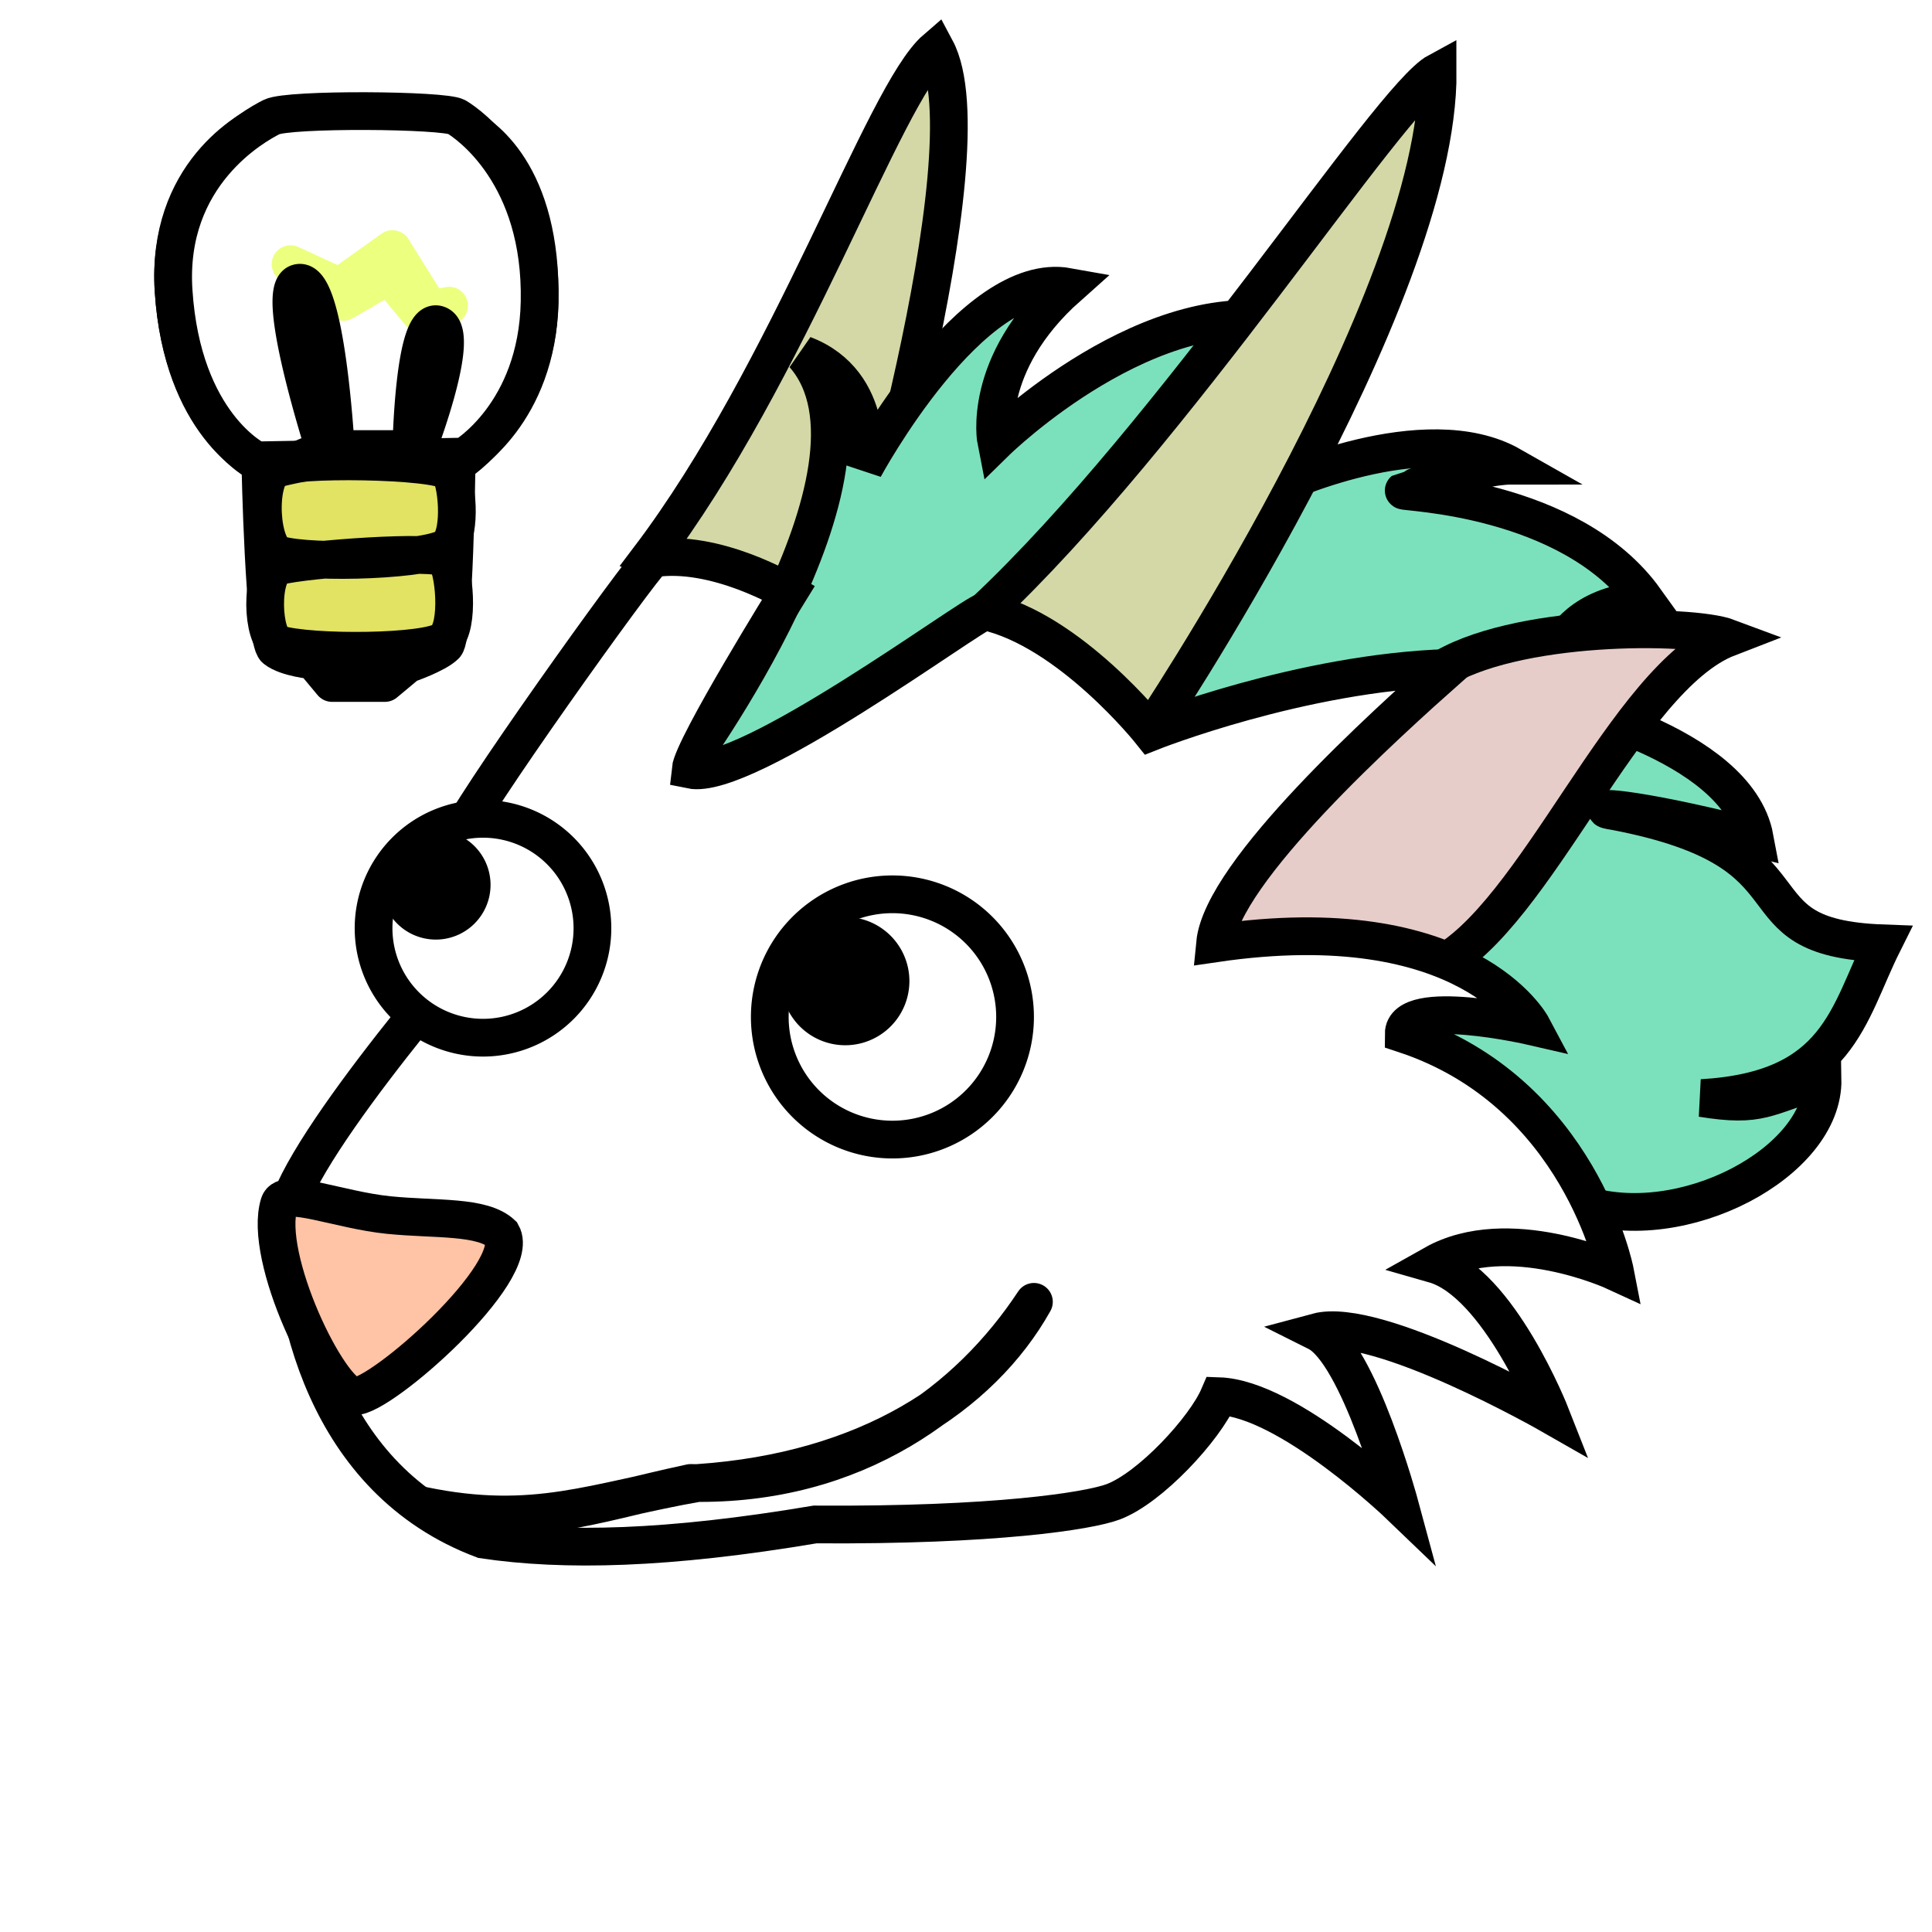 <svg id="Shape" xmlns="http://www.w3.org/2000/svg" xmlns:xlink="http://www.w3.org/1999/xlink" width="48" height="48" viewBox="0 0 512 512">
  <defs>
    <style>
      .cls-1 {
        fill: #d4d8a7;
      }

      .cls-1, .cls-2, .cls-3, .cls-4, .cls-5, .cls-6, .cls-7, .cls-8 {
        stroke: #000;
      }

      .cls-1, .cls-2, .cls-3, .cls-4, .cls-5, .cls-6, .cls-7, .cls-8, .cls-9 {
        stroke-width: 10px;
        fill-rule: evenodd;
      }

      .cls-2 {
        fill: #7be1bd;
      }

      .cls-3 {
        fill: #e7cdc9;
      }

      .cls-4, .cls-7 {
        fill: #fff;
      }

      .cls-5 {
        fill: #ffc3a5;
      }

      .cls-6, .cls-7, .cls-8, .cls-9 {
        stroke-linejoin: round;
      }

      .cls-8 {
        fill: #e2e263;
      }

      .cls-9 {
        fill: #edff7f;
        stroke: #edff7f;
        filter: url(#filter);
      }
    </style>
    <filter id="filter" x="50" y="39" width="96" height="73" filterUnits="userSpaceOnUse">
      <feGaussianBlur result="blur" stdDeviation="6.667" in="SourceAlpha"/>
      <feComposite result="composite"/>
      <feComposite result="composite-2"/>
      <feComposite result="composite-3"/>
      <feFlood result="flood" flood-color="#edff7f" flood-opacity="0.6"/>
      <feComposite result="composite-4" operator="in" in2="composite-3"/>
      <feBlend result="blend" in2="SourceGraphic"/>
      <feBlend result="blend-2" in="SourceGraphic"/>
    </filter>
  </defs>
  <g id="Base">
    <path id="Horn_R" class="cls-1" d="M172,148c37.4-49.349,62.12-123.048,76-135,14.651,27.374-22,148-22,148S178.94,151.084,172,148Z"/>
    <path id="Hair" class="cls-2" d="M181,204s58.559-79.749,32-110c19.352,7.357,16,30,16,30s28.349-52.617,54-48c-23.086,20.521-19,41-19,41s41.549-40.747,79-31c-16.417,22.06-5,43-5,43s39.569-18.617,62.49-5.588c-8.686,0-28.463,6.566-28.49,6.588-0.636.52,44.2,1.366,64,29-28.4,2.119-26,27-26,27s50.232,10.444,55,36c-34.86-8.892-44.254-8.042-37-7,56.712,10.833,29.628,33.48,71,35-9.325,18.649-11.55,38.881-48,41,15.682,2.543,16.742-.338,32-5,0.424,22.04-37.3,41.9-64,33S181,204,181,204Z"/>
    <path id="Horn_L" class="cls-1" d="M261,162c4.2,6.308,43,33,43,33S381.35,79.977,381,19C368.034,26.009,311.464,114.69,261,162Zm51-48"/>
    <path id="Ear" class="cls-3" d="M301,251s60.141-59.967,80-73,67.07-12.724,77-9c-27.307,10.55-50.935,73.967-77,87C366.589,263.205,301,251,301,251Z"/>
    <path id="Face" class="cls-4" d="M173,148c-3.213,2.629-50.154,68.231-52,75s13,18,13,18-47.769,53.615-57,77c-0.615,28.923,9.171,74.291,51,90,21.512,3.21,48.982,2.576,88-4,47.589,0.323,72.516-3.568,79-6,9.846-3.692,24.308-19.385,28-28,18.462,0.615,48,29,48,29s-10.923-40.462-22-46c16-4.308,62,22,62,22s-13.769-35.077-31-40c19.692-11.077,48,2,48,2s-9.231-47.615-56-63c0-9.846,34-2,34-2s-16.923-31.846-84-22c1.846-19.077,45.385-58.231,62-73-39.385,1.231-79,17-79,17s-21.511-27.035-44-32c-3.8.876-63.231,45.077-78,42,0.615-6.154,26-47,26-47S189.648,145.371,173,148ZM687,373"/>
    <path id="Nose" class="cls-5" d="M74,319c1.386-4.411,15.864,1.675,29,3,12.51,1.262,24.81.115,30,5,5.633,10.015-32.124,43.361-39,43C87.3,369.648,69.539,333.2,74,319Z"/>
  </g>
  <g id="Mouth">
    <path id="Smile_Mouth" class="cls-6" d="M274,345c-17.1,25.928-46.931,48.882-91,48-28.449,6.115-41.578,12.29-71,6,29.85,6.193,45.587-1.214,73-6C229.882,389.95,260.052,369.909,274,345Zm4-2M-61,301"/>
  </g>
  <g id="Idea">
    <path class="cls-7" d="M236.5,237A32.5,32.5,0,1,1,204,269.5,32.5,32.5,0,0,1,236.5,237ZM128,217a29,29,0,1,1-29,29A29,29,0,0,1,128,217Z"/>
    <path class="cls-6" d="M224,248a12,12,0,1,1-12,12A12,12,0,0,1,224,248ZM115.5,225a9.5,9.5,0,1,1-9.5,9.5A9.5,9.5,0,0,1,115.5,225Z"/>
    <path class="cls-6" d="M69,123s0.946,46.6,4,49,10,3,10,3l5,6h14l6-5s7.6-2.6,10-5,3-48,3-48,21.393-13.423,22-43c0.69-33.625-15.136-44.72-21-47-5.749-2.236-46.209-2.916-51-1-5.119,2.048-26.974,14.213-25,45C48.284,112.63,69,123,69,123Z"/>
    <path id="Shape_11_copy_4" data-name="Shape 11 copy 4" class="cls-8" d="M74,150c7.11-1.865,41.576-4.335,44-2,2.326,2.241,3.957,17.964-.206,21.538s-35.66,3.792-44.128,1.119C69.4,169.311,68.757,151.375,74,150Zm-1-26c4.2-2.7,42.794-2.163,46,1,2.049,2.021,3.507,16-.251,19.677C114.883,148.455,82.591,149.587,74,147,68.96,145.482,67.894,127.283,73,124Z"/>
    <path id="Shape_11_copy_2" data-name="Shape 11 copy 2" class="cls-7" d="M68,122l55-1s19.393-11.423,20-41c0.69-33.625-18.806-47.084-22-49s-44.528-2.236-49,0S44.026,46.213,46,77C48.284,112.63,68,122,68,122Z"/>
    <g style="fill: #edff7f; filter: url(#filter)">
      <path id="path" class="cls-9" d="M77,70l13,6,14-10,10,16,5-1-6,4L103,73,91,80Z" style="stroke: inherit; filter: none; fill: inherit"/>
    </g>
    <use xlink:href="#path" style="stroke: #edff7f; filter: none; fill: none"/>
    <path class="cls-6" d="M86,119S72.475,76.8,79,75c7.471-2.057,10,44,10,44h20s0.611-35.033,7-33-5,32-5,32l8,6a97.129,97.129,0,0,0-22-3,103.57,103.57,0,0,0-23,3Z"/>
  </g>
</svg>
